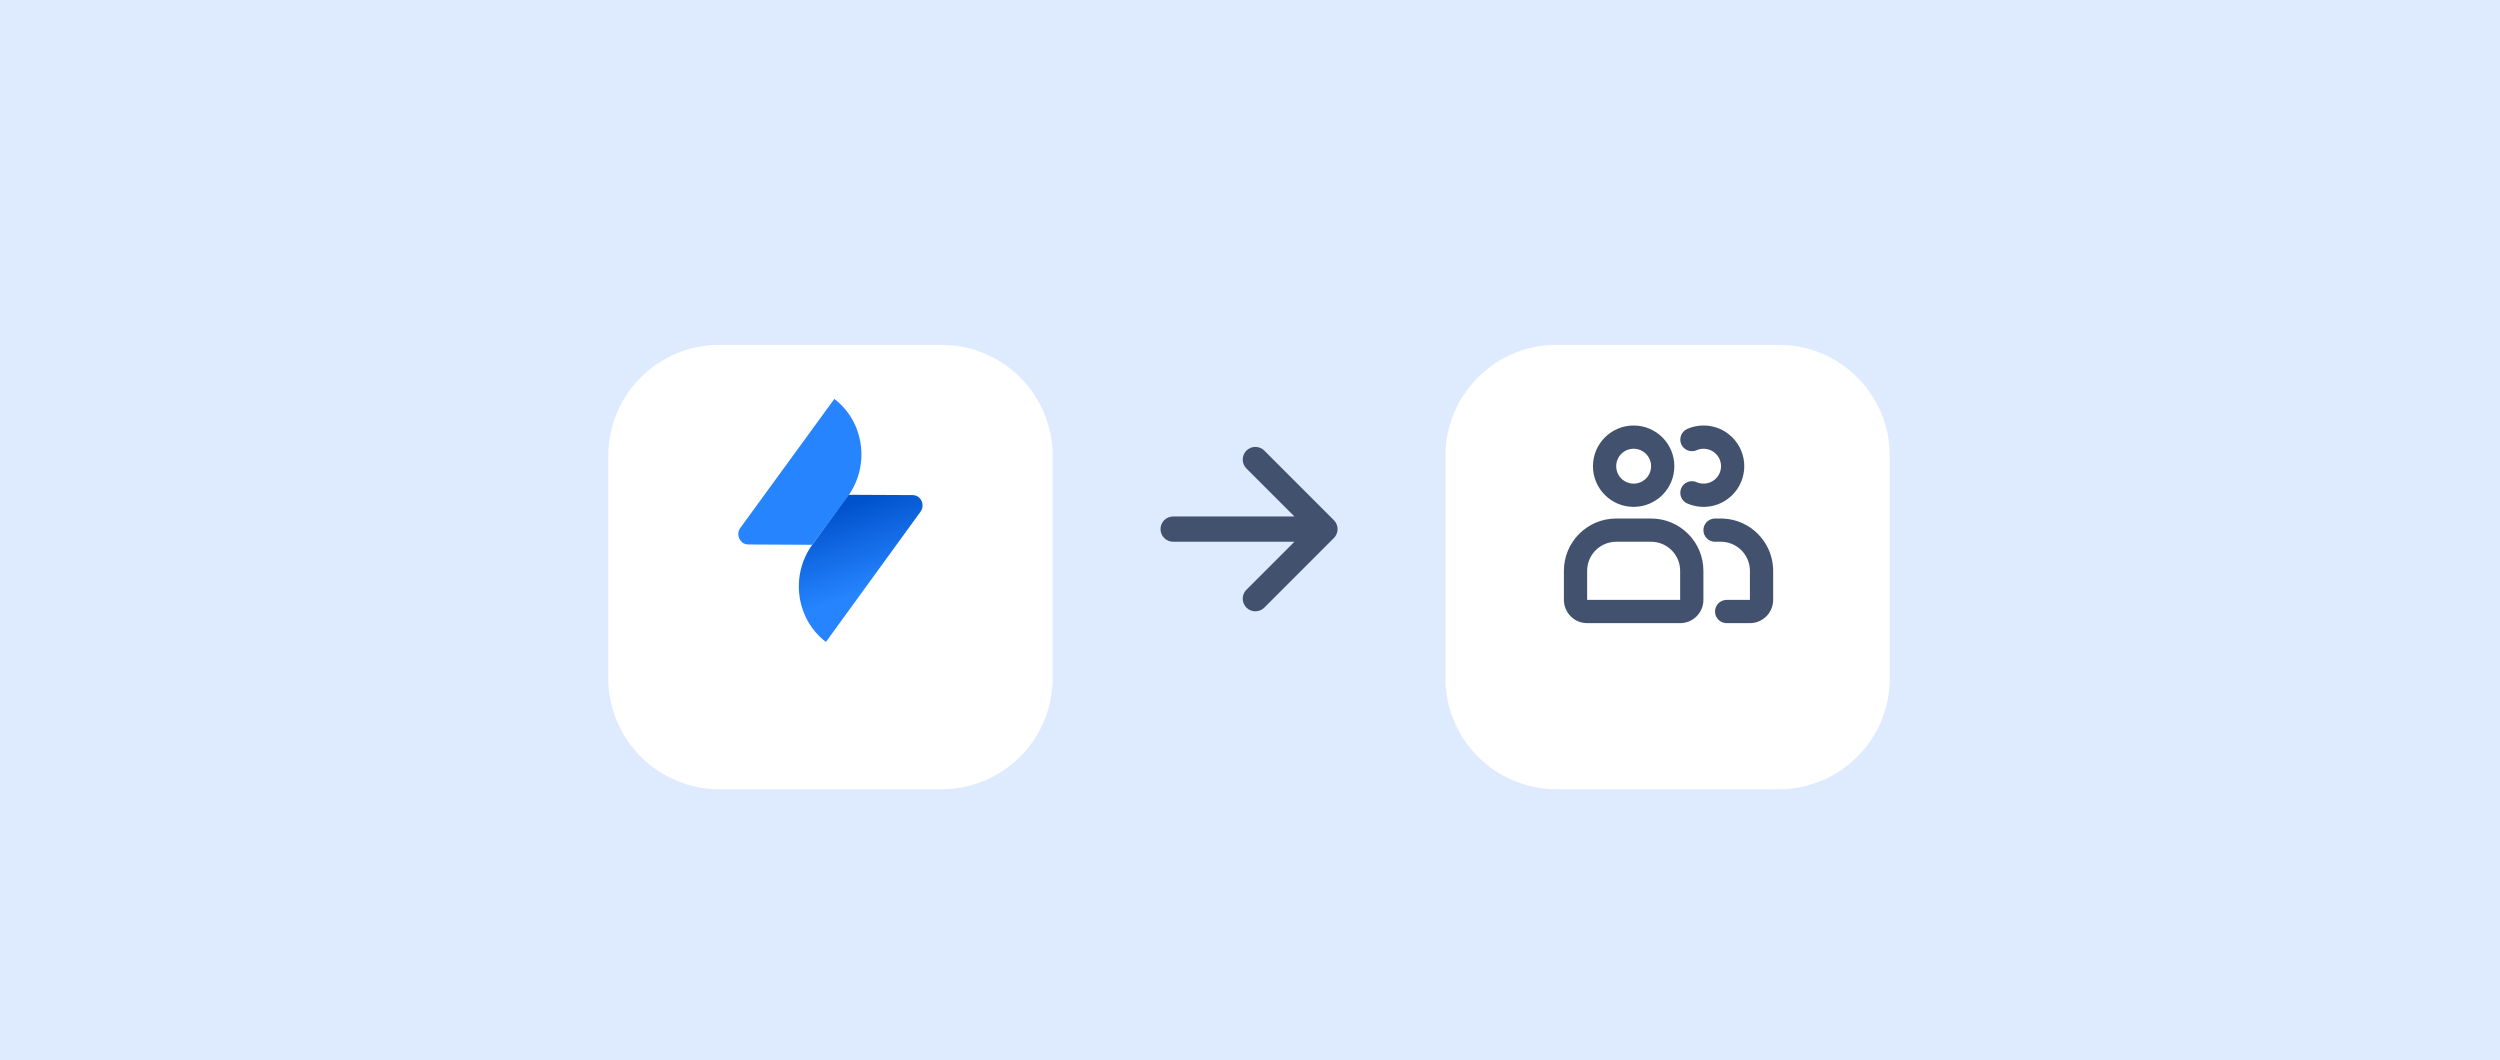 <svg width="448" height="190" viewBox="0 0 448 190" fill="none" xmlns="http://www.w3.org/2000/svg">
<rect width="448" height="190" fill="#DEEBFF"/>
<g filter="url(#filter0_dd)">
<path d="M109 74.908C109 63.913 117.913 55 128.908 55H168.724C179.719 55 188.632 63.913 188.632 74.908V114.724C188.632 125.719 179.719 134.632 168.724 134.632H128.908C117.913 134.632 109 125.719 109 114.724V74.908Z" fill="white"/>
</g>
<rect width="49.77" height="49.77" transform="translate(123.931 69.931)" fill="white" fill-opacity="0.01"/>
<path d="M152.028 88.664L163.539 88.722C164.992 88.722 165.83 90.445 164.992 91.652L148.005 115.035C142.641 110.956 141.579 103.142 145.546 97.627L152.028 88.664Z" fill="url(#paint0_linear)"/>
<path d="M145.547 97.627L134.092 97.569C132.639 97.569 131.801 95.846 132.639 94.639L149.514 71.486C154.878 75.565 155.94 83.379 151.973 88.894L145.547 97.627Z" fill="#2684FF"/>
<rect width="54.395" height="54.395" transform="translate(196.631 67.618)" fill="white" fill-opacity="0.01"/>
<path fill-rule="evenodd" clip-rule="evenodd" d="M223.359 80.748C223.149 80.958 222.982 81.208 222.867 81.483C222.753 81.758 222.695 82.053 222.695 82.35C222.695 82.648 222.753 82.943 222.867 83.218C222.982 83.493 223.149 83.743 223.359 83.953L231.956 92.549H210.23C209.629 92.549 209.052 92.788 208.627 93.213C208.202 93.638 207.963 94.215 207.963 94.816C207.963 95.417 208.202 95.993 208.627 96.418C209.052 96.844 209.629 97.082 210.23 97.082H231.956L223.359 105.679C223.149 105.889 222.982 106.139 222.867 106.414C222.753 106.689 222.695 106.984 222.695 107.281C222.695 107.579 222.753 107.874 222.867 108.149C222.982 108.424 223.149 108.673 223.359 108.884C224.243 109.767 225.68 109.767 226.566 108.884L239.029 96.418C239.44 96.009 239.678 95.458 239.694 94.879V94.75C239.677 94.172 239.44 93.622 239.029 93.213L226.566 80.748C226.356 80.537 226.106 80.37 225.831 80.256C225.556 80.142 225.261 80.083 224.963 80.083C224.665 80.083 224.37 80.142 224.095 80.256C223.82 80.37 223.57 80.537 223.359 80.748Z" fill="#42526E"/>
<g filter="url(#filter1_dd)">
<path d="M259.026 74.908C259.026 63.913 267.939 55 278.934 55H318.75C329.744 55 338.657 63.913 338.657 74.908V114.724C338.657 125.719 329.744 134.632 318.75 134.632H278.934C267.939 134.632 259.026 125.719 259.026 114.724V74.908Z" fill="white"/>
</g>
<rect width="50" height="50" transform="translate(274 70)" fill="white" fill-opacity="0.01"/>
<path d="M295.875 92.917C301.053 92.917 305.25 97.114 305.25 102.292V107.5C305.25 109.801 303.385 111.667 301.083 111.667H284.417C282.115 111.667 280.25 109.801 280.25 107.5V102.292C280.25 97.114 284.447 92.917 289.625 92.917H295.875ZM308.375 92.917L308.816 92.927C313.638 93.15 317.509 97.017 317.739 101.837L317.75 102.292V107.5L317.739 107.811C317.587 109.859 315.956 111.496 313.91 111.654L313.583 111.667H309.417L309.174 111.653C308.138 111.532 307.333 110.652 307.333 109.583C307.333 108.515 308.138 107.634 309.174 107.514L309.417 107.5H313.583V102.292L313.572 101.949C313.403 99.346 311.321 97.263 308.717 97.094L308.375 97.083H307.333L307.09 97.069C306.054 96.949 305.25 96.068 305.25 95C305.25 93.932 306.054 93.051 307.09 92.931L307.333 92.917H308.375ZM295.875 97.083H289.625C286.749 97.083 284.417 99.415 284.417 102.292V107.5H301.083V102.292C301.083 99.415 298.751 97.083 295.875 97.083ZM292.75 76.25C296.777 76.25 300.042 79.515 300.042 83.542C300.042 87.569 296.777 90.833 292.75 90.833C288.723 90.833 285.458 87.569 285.458 83.542C285.458 79.515 288.723 76.25 292.75 76.25ZM302.354 76.863C305.083 75.667 308.297 76.244 310.439 78.386C313.287 81.234 313.287 85.85 310.439 88.698C308.297 90.84 305.083 91.417 302.354 90.221C301.301 89.759 300.821 88.531 301.283 87.477C301.711 86.498 302.801 86.014 303.799 86.32L304.3 86.51C305.406 86.875 306.645 86.599 307.493 85.752C308.713 84.531 308.713 82.553 307.493 81.332C306.651 80.49 305.423 80.212 304.323 80.567L303.799 80.764C302.801 81.069 301.711 80.585 301.282 79.607C300.821 78.553 301.301 77.324 302.354 76.863ZM292.75 80.417C291.024 80.417 289.625 81.816 289.625 83.542C289.625 85.267 291.024 86.667 292.75 86.667C294.476 86.667 295.875 85.267 295.875 83.542C295.875 81.816 294.476 80.417 292.75 80.417Z" fill="#42526E"/>
<defs>
<filter id="filter0_dd" x="97.668" y="50.467" width="102.296" height="102.296" filterUnits="userSpaceOnUse" color-interpolation-filters="sRGB">
<feFlood flood-opacity="0" result="BackgroundImageFix"/>
<feColorMatrix in="SourceAlpha" type="matrix" values="0 0 0 0 0 0 0 0 0 0 0 0 0 0 0 0 0 0 127 0"/>
<feOffset/>
<feGaussianBlur stdDeviation="1.133"/>
<feColorMatrix type="matrix" values="0 0 0 0 0.035 0 0 0 0 0.118 0 0 0 0 0.259 0 0 0 0.31 0"/>
<feBlend mode="normal" in2="BackgroundImageFix" result="effect1_dropShadow"/>
<feColorMatrix in="SourceAlpha" type="matrix" values="0 0 0 0 0 0 0 0 0 0 0 0 0 0 0 0 0 0 127 0"/>
<feOffset dy="6.799"/>
<feGaussianBlur stdDeviation="5.666"/>
<feColorMatrix type="matrix" values="0 0 0 0 0.035 0 0 0 0 0.118 0 0 0 0 0.259 0 0 0 0.2 0"/>
<feBlend mode="normal" in2="effect1_dropShadow" result="effect2_dropShadow"/>
<feBlend mode="normal" in="SourceGraphic" in2="effect2_dropShadow" result="shape"/>
</filter>
<filter id="filter1_dd" x="247.694" y="50.467" width="102.296" height="102.296" filterUnits="userSpaceOnUse" color-interpolation-filters="sRGB">
<feFlood flood-opacity="0" result="BackgroundImageFix"/>
<feColorMatrix in="SourceAlpha" type="matrix" values="0 0 0 0 0 0 0 0 0 0 0 0 0 0 0 0 0 0 127 0"/>
<feOffset/>
<feGaussianBlur stdDeviation="1.133"/>
<feColorMatrix type="matrix" values="0 0 0 0 0.035 0 0 0 0 0.118 0 0 0 0 0.259 0 0 0 0.31 0"/>
<feBlend mode="normal" in2="BackgroundImageFix" result="effect1_dropShadow"/>
<feColorMatrix in="SourceAlpha" type="matrix" values="0 0 0 0 0 0 0 0 0 0 0 0 0 0 0 0 0 0 127 0"/>
<feOffset dy="6.799"/>
<feGaussianBlur stdDeviation="5.666"/>
<feColorMatrix type="matrix" values="0 0 0 0 0.035 0 0 0 0 0.118 0 0 0 0 0.259 0 0 0 0.2 0"/>
<feBlend mode="normal" in2="effect1_dropShadow" result="effect2_dropShadow"/>
<feBlend mode="normal" in="SourceGraphic" in2="effect2_dropShadow" result="shape"/>
</filter>
<linearGradient id="paint0_linear" x1="151.593" y1="90.426" x2="156.682" y2="105.391" gradientUnits="userSpaceOnUse">
<stop stop-color="#0052CC"/>
<stop offset="1" stop-color="#2684FF"/>
</linearGradient>
</defs>
</svg>
